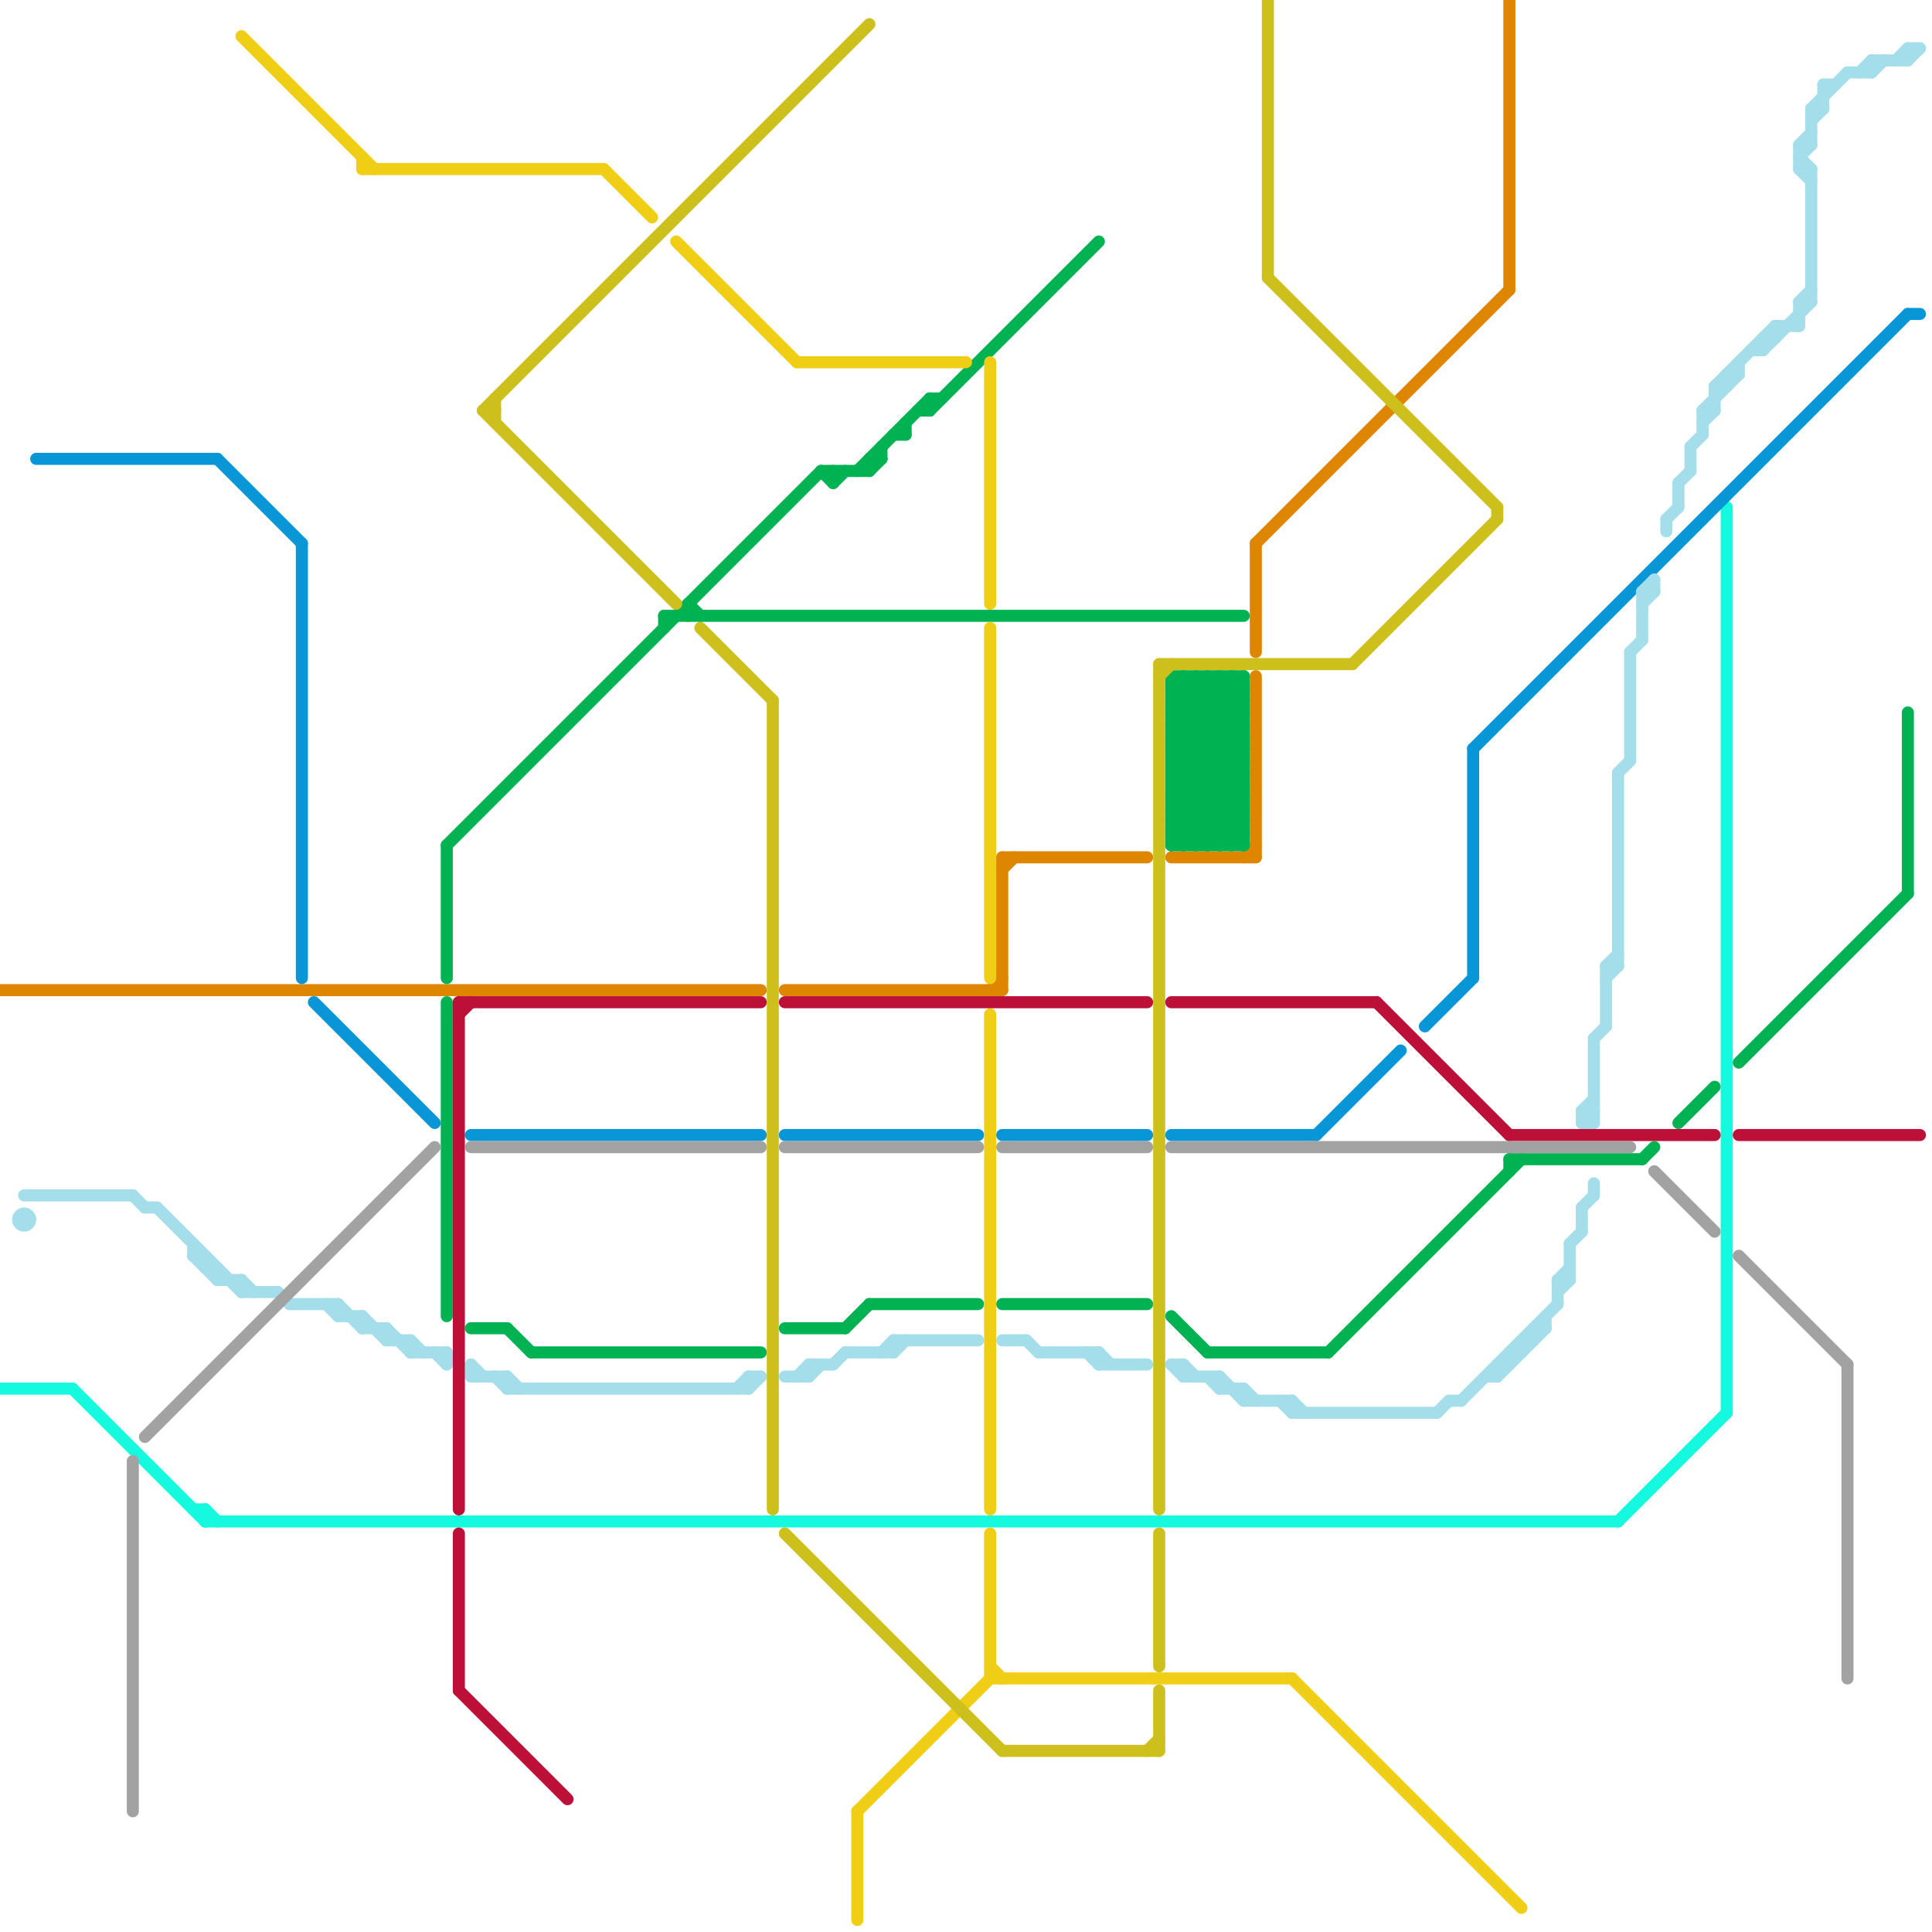 
<svg version="1.1" xmlns="http://www.w3.org/2000/svg" viewBox="0 0 160 160">
<style>line { stroke-width: 1; fill: none; stroke-linecap: round; stroke-linejoin: round; } .c0 { stroke: #15f9de } .c1 { stroke: #df8600 } .c2 { stroke: #0896d7 } .c3 { stroke: #a4deea } .c4 { stroke: #00b251 } .c5 { stroke: #f0ce15 } .c6 { stroke: #cec01c } .c7 { stroke: #bd1038 } .c8 { stroke: #a2a2a2 }</style><line class="c0" x1="6" y1="115" x2="17" y2="126"/><line class="c0" x1="134" y1="126" x2="143" y2="117"/><line class="c0" x1="0" y1="115" x2="6" y2="115"/><line class="c0" x1="143" y1="42" x2="143" y2="117"/><line class="c0" x1="17" y1="126" x2="134" y2="126"/><line class="c0" x1="17" y1="125" x2="17" y2="126"/><line class="c0" x1="17" y1="125" x2="18" y2="126"/><line class="c0" x1="16" y1="125" x2="17" y2="125"/><line class="c1" x1="82" y1="82" x2="83" y2="81"/><line class="c1" x1="83" y1="71" x2="83" y2="82"/><line class="c1" x1="104" y1="56" x2="104" y2="71"/><line class="c1" x1="125" y1="0" x2="125" y2="24"/><line class="c1" x1="103" y1="71" x2="104" y2="70"/><line class="c1" x1="104" y1="45" x2="125" y2="24"/><line class="c1" x1="0" y1="82" x2="63" y2="82"/><line class="c1" x1="83" y1="72" x2="84" y2="71"/><line class="c1" x1="83" y1="71" x2="95" y2="71"/><line class="c1" x1="65" y1="82" x2="83" y2="82"/><line class="c1" x1="104" y1="45" x2="104" y2="54"/><line class="c1" x1="97" y1="71" x2="104" y2="71"/><line class="c2" x1="97" y1="94" x2="109" y2="94"/><line class="c2" x1="26" y1="83" x2="36" y2="93"/><line class="c2" x1="65" y1="94" x2="81" y2="94"/><line class="c2" x1="3" y1="38" x2="18" y2="38"/><line class="c2" x1="39" y1="94" x2="63" y2="94"/><line class="c2" x1="25" y1="45" x2="25" y2="81"/><line class="c2" x1="18" y1="38" x2="25" y2="45"/><line class="c2" x1="122" y1="62" x2="158" y2="26"/><line class="c2" x1="118" y1="85" x2="122" y2="81"/><line class="c2" x1="122" y1="62" x2="122" y2="81"/><line class="c2" x1="109" y1="94" x2="116" y2="87"/><line class="c2" x1="158" y1="26" x2="159" y2="26"/><line class="c2" x1="83" y1="94" x2="95" y2="94"/><line class="c3" x1="141" y1="34" x2="142" y2="34"/><line class="c3" x1="11" y1="99" x2="12" y2="100"/><line class="c3" x1="129" y1="106" x2="129" y2="108"/><line class="c3" x1="18" y1="106" x2="20" y2="106"/><line class="c3" x1="142" y1="32" x2="147" y2="27"/><line class="c3" x1="74" y1="111" x2="81" y2="111"/><line class="c3" x1="131" y1="92" x2="132" y2="93"/><line class="c3" x1="158" y1="4" x2="158" y2="5"/><line class="c3" x1="30" y1="109" x2="30" y2="110"/><line class="c3" x1="106" y1="116" x2="107" y2="117"/><line class="c3" x1="149" y1="14" x2="150" y2="15"/><line class="c3" x1="39" y1="113" x2="39" y2="114"/><line class="c3" x1="131" y1="93" x2="132" y2="92"/><line class="c3" x1="16" y1="104" x2="18" y2="106"/><line class="c3" x1="142" y1="32" x2="143" y2="32"/><line class="c3" x1="132" y1="98" x2="132" y2="99"/><line class="c3" x1="135" y1="54" x2="135" y2="63"/><line class="c3" x1="17" y1="104" x2="17" y2="105"/><line class="c3" x1="147" y1="27" x2="147" y2="28"/><line class="c3" x1="155" y1="5" x2="155" y2="6"/><line class="c3" x1="20" y1="106" x2="20" y2="107"/><line class="c3" x1="149" y1="12" x2="149" y2="14"/><line class="c3" x1="27" y1="108" x2="28" y2="109"/><line class="c3" x1="66" y1="114" x2="67" y2="113"/><line class="c3" x1="97" y1="113" x2="98" y2="114"/><line class="c3" x1="98" y1="114" x2="101" y2="114"/><line class="c3" x1="42" y1="114" x2="42" y2="115"/><line class="c3" x1="107" y1="116" x2="107" y2="117"/><line class="c3" x1="141" y1="35" x2="142" y2="34"/><line class="c3" x1="100" y1="114" x2="101" y2="115"/><line class="c3" x1="155" y1="6" x2="156" y2="5"/><line class="c3" x1="153" y1="6" x2="155" y2="6"/><line class="c3" x1="149" y1="25" x2="150" y2="24"/><line class="c3" x1="28" y1="108" x2="30" y2="110"/><line class="c3" x1="34" y1="111" x2="34" y2="112"/><line class="c3" x1="137" y1="48" x2="137" y2="49"/><line class="c3" x1="32" y1="110" x2="32" y2="111"/><line class="c3" x1="124" y1="114" x2="128" y2="110"/><line class="c3" x1="134" y1="64" x2="135" y2="63"/><line class="c3" x1="30" y1="110" x2="32" y2="110"/><line class="c3" x1="150" y1="9" x2="151" y2="9"/><line class="c3" x1="145" y1="29" x2="146" y2="29"/><line class="c3" x1="151" y1="7" x2="152" y2="7"/><line class="c3" x1="17" y1="105" x2="18" y2="105"/><line class="c3" x1="136" y1="49" x2="137" y2="48"/><line class="c3" x1="125" y1="112" x2="126" y2="112"/><line class="c3" x1="150" y1="10" x2="151" y2="9"/><line class="c3" x1="149" y1="25" x2="149" y2="27"/><line class="c3" x1="67" y1="113" x2="67" y2="114"/><line class="c3" x1="62" y1="115" x2="63" y2="114"/><line class="c3" x1="103" y1="116" x2="107" y2="116"/><line class="c3" x1="62" y1="114" x2="62" y2="115"/><line class="c3" x1="130" y1="103" x2="130" y2="106"/><line class="c3" x1="132" y1="86" x2="133" y2="85"/><line class="c3" x1="126" y1="111" x2="126" y2="112"/><line class="c3" x1="129" y1="107" x2="130" y2="106"/><line class="c3" x1="65" y1="114" x2="67" y2="114"/><line class="c3" x1="123" y1="114" x2="124" y2="114"/><line class="c3" x1="139" y1="40" x2="140" y2="39"/><line class="c3" x1="91" y1="112" x2="91" y2="113"/><line class="c3" x1="16" y1="104" x2="17" y2="104"/><line class="c3" x1="120" y1="116" x2="121" y2="116"/><line class="c3" x1="131" y1="92" x2="132" y2="92"/><line class="c3" x1="149" y1="14" x2="150" y2="14"/><line class="c3" x1="103" y1="115" x2="103" y2="116"/><line class="c3" x1="67" y1="114" x2="68" y2="113"/><line class="c3" x1="149" y1="13" x2="150" y2="12"/><line class="c3" x1="90" y1="112" x2="91" y2="113"/><line class="c3" x1="74" y1="112" x2="75" y2="111"/><line class="c3" x1="41" y1="114" x2="42" y2="115"/><line class="c3" x1="2" y1="99" x2="11" y2="99"/><line class="c3" x1="149" y1="12" x2="150" y2="12"/><line class="c3" x1="144" y1="30" x2="144" y2="31"/><line class="c3" x1="134" y1="64" x2="134" y2="80"/><line class="c3" x1="32" y1="111" x2="34" y2="111"/><line class="c3" x1="97" y1="113" x2="98" y2="113"/><line class="c3" x1="138" y1="43" x2="139" y2="42"/><line class="c3" x1="141" y1="34" x2="141" y2="36"/><line class="c3" x1="34" y1="112" x2="37" y2="112"/><line class="c3" x1="150" y1="14" x2="150" y2="25"/><line class="c3" x1="133" y1="81" x2="134" y2="80"/><line class="c3" x1="143" y1="31" x2="144" y2="31"/><line class="c3" x1="23" y1="107" x2="24" y2="108"/><line class="c3" x1="30" y1="109" x2="32" y2="111"/><line class="c3" x1="133" y1="80" x2="134" y2="80"/><line class="c3" x1="136" y1="49" x2="136" y2="53"/><line class="c3" x1="42" y1="114" x2="43" y2="115"/><line class="c3" x1="149" y1="13" x2="150" y2="14"/><line class="c3" x1="42" y1="115" x2="62" y2="115"/><line class="c3" x1="158" y1="4" x2="159" y2="4"/><line class="c3" x1="146" y1="29" x2="150" y2="25"/><line class="c3" x1="18" y1="105" x2="18" y2="106"/><line class="c3" x1="20" y1="106" x2="21" y2="107"/><line class="c3" x1="143" y1="31" x2="143" y2="32"/><line class="c3" x1="74" y1="111" x2="74" y2="112"/><line class="c3" x1="121" y1="116" x2="129" y2="108"/><line class="c3" x1="12" y1="100" x2="13" y2="100"/><line class="c3" x1="135" y1="54" x2="136" y2="53"/><line class="c3" x1="62" y1="114" x2="63" y2="114"/><line class="c3" x1="125" y1="112" x2="125" y2="113"/><line class="c3" x1="126" y1="111" x2="127" y2="111"/><line class="c3" x1="131" y1="100" x2="132" y2="99"/><line class="c3" x1="141" y1="34" x2="144" y2="31"/><line class="c3" x1="86" y1="112" x2="91" y2="112"/><line class="c3" x1="61" y1="115" x2="62" y2="114"/><line class="c3" x1="129" y1="106" x2="130" y2="106"/><line class="c3" x1="132" y1="86" x2="132" y2="93"/><line class="c3" x1="124" y1="113" x2="125" y2="113"/><line class="c3" x1="37" y1="112" x2="37" y2="113"/><line class="c3" x1="91" y1="113" x2="95" y2="113"/><line class="c3" x1="83" y1="111" x2="85" y2="111"/><line class="c3" x1="149" y1="25" x2="150" y2="25"/><line class="c3" x1="124" y1="113" x2="124" y2="114"/><line class="c3" x1="131" y1="92" x2="131" y2="93"/><line class="c3" x1="39" y1="114" x2="42" y2="114"/><line class="c3" x1="67" y1="113" x2="69" y2="113"/><line class="c3" x1="34" y1="111" x2="35" y2="112"/><line class="c3" x1="70" y1="112" x2="74" y2="112"/><line class="c3" x1="133" y1="80" x2="133" y2="85"/><line class="c3" x1="69" y1="113" x2="70" y2="112"/><line class="c3" x1="150" y1="9" x2="150" y2="12"/><line class="c3" x1="157" y1="5" x2="158" y2="4"/><line class="c3" x1="32" y1="110" x2="34" y2="112"/><line class="c3" x1="131" y1="100" x2="131" y2="102"/><line class="c3" x1="73" y1="112" x2="74" y2="111"/><line class="c3" x1="24" y1="108" x2="28" y2="108"/><line class="c3" x1="39" y1="113" x2="40" y2="114"/><line class="c3" x1="28" y1="109" x2="30" y2="109"/><line class="c3" x1="20" y1="107" x2="23" y2="107"/><line class="c3" x1="147" y1="27" x2="149" y2="27"/><line class="c3" x1="136" y1="50" x2="137" y2="49"/><line class="c3" x1="85" y1="111" x2="86" y2="112"/><line class="c3" x1="140" y1="37" x2="141" y2="36"/><line class="c3" x1="103" y1="115" x2="104" y2="116"/><line class="c3" x1="131" y1="93" x2="132" y2="93"/><line class="c3" x1="128" y1="109" x2="128" y2="110"/><line class="c3" x1="149" y1="12" x2="150" y2="11"/><line class="c3" x1="28" y1="108" x2="28" y2="109"/><line class="c3" x1="91" y1="112" x2="92" y2="113"/><line class="c3" x1="130" y1="103" x2="131" y2="102"/><line class="c3" x1="127" y1="110" x2="128" y2="110"/><line class="c3" x1="107" y1="116" x2="108" y2="117"/><line class="c3" x1="155" y1="5" x2="158" y2="5"/><line class="c3" x1="101" y1="114" x2="101" y2="115"/><line class="c3" x1="150" y1="9" x2="153" y2="6"/><line class="c3" x1="142" y1="32" x2="142" y2="34"/><line class="c3" x1="107" y1="117" x2="119" y2="117"/><line class="c3" x1="133" y1="80" x2="134" y2="79"/><line class="c3" x1="127" y1="110" x2="127" y2="111"/><line class="c3" x1="98" y1="113" x2="98" y2="114"/><line class="c3" x1="16" y1="103" x2="16" y2="104"/><line class="c3" x1="140" y1="37" x2="140" y2="39"/><line class="c3" x1="154" y1="6" x2="155" y2="5"/><line class="c3" x1="36" y1="112" x2="37" y2="113"/><line class="c3" x1="129" y1="106" x2="130" y2="105"/><line class="c3" x1="138" y1="43" x2="138" y2="44"/><line class="c3" x1="98" y1="113" x2="99" y2="114"/><line class="c3" x1="101" y1="114" x2="103" y2="116"/><line class="c3" x1="151" y1="7" x2="151" y2="9"/><line class="c3" x1="101" y1="115" x2="103" y2="115"/><line class="c3" x1="158" y1="5" x2="159" y2="4"/><line class="c3" x1="136" y1="49" x2="137" y2="49"/><line class="c3" x1="131" y1="92" x2="132" y2="91"/><line class="c3" x1="146" y1="28" x2="146" y2="29"/><line class="c3" x1="13" y1="100" x2="20" y2="107"/><line class="c3" x1="146" y1="28" x2="147" y2="28"/><line class="c3" x1="139" y1="40" x2="139" y2="42"/><line class="c3" x1="119" y1="117" x2="120" y2="116"/><circle cx="2" cy="101" r="1" fill="#a4deea" /><line class="c4" x1="57" y1="50" x2="58" y2="51"/><line class="c4" x1="97" y1="61" x2="103" y2="67"/><line class="c4" x1="97" y1="69" x2="103" y2="63"/><line class="c4" x1="97" y1="63" x2="103" y2="69"/><line class="c4" x1="97" y1="57" x2="98" y2="56"/><line class="c4" x1="97" y1="61" x2="102" y2="56"/><line class="c4" x1="98" y1="56" x2="98" y2="70"/><line class="c4" x1="97" y1="62" x2="103" y2="62"/><line class="c4" x1="97" y1="64" x2="103" y2="64"/><line class="c4" x1="73" y1="37" x2="73" y2="38"/><line class="c4" x1="97" y1="60" x2="101" y2="56"/><line class="c4" x1="97" y1="66" x2="101" y2="70"/><line class="c4" x1="99" y1="56" x2="99" y2="70"/><line class="c4" x1="97" y1="65" x2="103" y2="65"/><line class="c4" x1="97" y1="67" x2="103" y2="67"/><line class="c4" x1="72" y1="38" x2="72" y2="39"/><line class="c4" x1="101" y1="56" x2="101" y2="70"/><line class="c4" x1="77" y1="34" x2="91" y2="20"/><line class="c4" x1="75" y1="35" x2="75" y2="36"/><line class="c4" x1="68" y1="39" x2="72" y2="39"/><line class="c4" x1="97" y1="68" x2="103" y2="62"/><line class="c4" x1="100" y1="56" x2="100" y2="70"/><line class="c4" x1="71" y1="39" x2="77" y2="33"/><line class="c4" x1="97" y1="56" x2="103" y2="62"/><line class="c4" x1="37" y1="70" x2="68" y2="39"/><line class="c4" x1="99" y1="56" x2="103" y2="60"/><line class="c4" x1="102" y1="56" x2="102" y2="70"/><line class="c4" x1="76" y1="34" x2="77" y2="34"/><line class="c4" x1="97" y1="63" x2="103" y2="57"/><line class="c4" x1="158" y1="59" x2="158" y2="74"/><line class="c4" x1="97" y1="69" x2="103" y2="69"/><line class="c4" x1="99" y1="70" x2="103" y2="66"/><line class="c4" x1="100" y1="56" x2="103" y2="59"/><line class="c4" x1="37" y1="83" x2="37" y2="109"/><line class="c4" x1="83" y1="108" x2="95" y2="108"/><line class="c4" x1="69" y1="40" x2="70" y2="39"/><line class="c4" x1="97" y1="58" x2="103" y2="58"/><line class="c4" x1="97" y1="60" x2="103" y2="60"/><line class="c4" x1="37" y1="70" x2="37" y2="81"/><line class="c4" x1="97" y1="70" x2="103" y2="70"/><line class="c4" x1="144" y1="88" x2="158" y2="74"/><line class="c4" x1="97" y1="65" x2="102" y2="70"/><line class="c4" x1="44" y1="112" x2="63" y2="112"/><line class="c4" x1="74" y1="36" x2="75" y2="36"/><line class="c4" x1="97" y1="109" x2="100" y2="112"/><line class="c4" x1="57" y1="50" x2="57" y2="51"/><line class="c4" x1="97" y1="57" x2="103" y2="63"/><line class="c4" x1="97" y1="59" x2="103" y2="65"/><line class="c4" x1="102" y1="70" x2="103" y2="69"/><line class="c4" x1="97" y1="58" x2="99" y2="56"/><line class="c4" x1="101" y1="56" x2="103" y2="58"/><line class="c4" x1="97" y1="66" x2="103" y2="60"/><line class="c4" x1="98" y1="56" x2="103" y2="61"/><line class="c4" x1="68" y1="39" x2="69" y2="40"/><line class="c4" x1="102" y1="56" x2="103" y2="57"/><line class="c4" x1="139" y1="93" x2="142" y2="90"/><line class="c4" x1="125" y1="96" x2="125" y2="97"/><line class="c4" x1="97" y1="61" x2="103" y2="61"/><line class="c4" x1="97" y1="67" x2="100" y2="70"/><line class="c4" x1="97" y1="63" x2="103" y2="63"/><line class="c4" x1="77" y1="33" x2="78" y2="33"/><line class="c4" x1="72" y1="39" x2="73" y2="38"/><line class="c4" x1="77" y1="33" x2="77" y2="34"/><line class="c4" x1="103" y1="56" x2="103" y2="70"/><line class="c4" x1="97" y1="62" x2="103" y2="68"/><line class="c4" x1="97" y1="64" x2="103" y2="70"/><line class="c4" x1="39" y1="110" x2="42" y2="110"/><line class="c4" x1="55" y1="51" x2="55" y2="52"/><line class="c4" x1="97" y1="65" x2="103" y2="59"/><line class="c4" x1="97" y1="67" x2="103" y2="61"/><line class="c4" x1="101" y1="70" x2="103" y2="68"/><line class="c4" x1="97" y1="56" x2="103" y2="56"/><line class="c4" x1="97" y1="56" x2="97" y2="70"/><line class="c4" x1="97" y1="66" x2="103" y2="66"/><line class="c4" x1="97" y1="68" x2="103" y2="68"/><line class="c4" x1="100" y1="112" x2="110" y2="112"/><line class="c4" x1="136" y1="96" x2="137" y2="95"/><line class="c4" x1="72" y1="108" x2="81" y2="108"/><line class="c4" x1="55" y1="51" x2="103" y2="51"/><line class="c4" x1="100" y1="70" x2="103" y2="67"/><line class="c4" x1="97" y1="69" x2="98" y2="70"/><line class="c4" x1="98" y1="70" x2="103" y2="65"/><line class="c4" x1="72" y1="38" x2="73" y2="38"/><line class="c4" x1="97" y1="70" x2="103" y2="64"/><line class="c4" x1="125" y1="96" x2="136" y2="96"/><line class="c4" x1="97" y1="62" x2="103" y2="56"/><line class="c4" x1="97" y1="64" x2="103" y2="58"/><line class="c4" x1="97" y1="58" x2="103" y2="64"/><line class="c4" x1="97" y1="60" x2="103" y2="66"/><line class="c4" x1="110" y1="112" x2="126" y2="96"/><line class="c4" x1="97" y1="57" x2="103" y2="57"/><line class="c4" x1="97" y1="59" x2="103" y2="59"/><line class="c4" x1="69" y1="39" x2="69" y2="40"/><line class="c4" x1="70" y1="110" x2="72" y2="108"/><line class="c4" x1="42" y1="110" x2="44" y2="112"/><line class="c4" x1="65" y1="110" x2="70" y2="110"/><line class="c4" x1="97" y1="68" x2="99" y2="70"/><line class="c4" x1="97" y1="59" x2="100" y2="56"/><line class="c5" x1="30" y1="14" x2="50" y2="14"/><line class="c5" x1="66" y1="30" x2="80" y2="30"/><line class="c5" x1="30" y1="13" x2="30" y2="14"/><line class="c5" x1="82" y1="139" x2="107" y2="139"/><line class="c5" x1="82" y1="84" x2="82" y2="125"/><line class="c5" x1="107" y1="139" x2="126" y2="158"/><line class="c5" x1="56" y1="20" x2="66" y2="30"/><line class="c5" x1="82" y1="127" x2="82" y2="139"/><line class="c5" x1="50" y1="14" x2="54" y2="18"/><line class="c5" x1="82" y1="30" x2="82" y2="50"/><line class="c5" x1="82" y1="138" x2="83" y2="139"/><line class="c5" x1="71" y1="150" x2="71" y2="159"/><line class="c5" x1="71" y1="150" x2="82" y2="139"/><line class="c5" x1="82" y1="52" x2="82" y2="81"/><line class="c5" x1="20" y1="3" x2="31" y2="14"/><line class="c6" x1="105" y1="0" x2="105" y2="23"/><line class="c6" x1="58" y1="52" x2="64" y2="58"/><line class="c6" x1="65" y1="127" x2="83" y2="145"/><line class="c6" x1="95" y1="145" x2="96" y2="144"/><line class="c6" x1="41" y1="33" x2="41" y2="35"/><line class="c6" x1="40" y1="34" x2="72" y2="2"/><line class="c6" x1="40" y1="34" x2="56" y2="50"/><line class="c6" x1="96" y1="55" x2="112" y2="55"/><line class="c6" x1="105" y1="23" x2="124" y2="42"/><line class="c6" x1="96" y1="55" x2="96" y2="125"/><line class="c6" x1="96" y1="127" x2="96" y2="138"/><line class="c6" x1="124" y1="42" x2="124" y2="43"/><line class="c6" x1="96" y1="56" x2="97" y2="55"/><line class="c6" x1="112" y1="55" x2="124" y2="43"/><line class="c6" x1="83" y1="145" x2="96" y2="145"/><line class="c6" x1="64" y1="58" x2="64" y2="125"/><line class="c6" x1="40" y1="34" x2="41" y2="34"/><line class="c6" x1="96" y1="140" x2="96" y2="145"/><line class="c7" x1="125" y1="94" x2="142" y2="94"/><line class="c7" x1="97" y1="83" x2="114" y2="83"/><line class="c7" x1="38" y1="127" x2="38" y2="140"/><line class="c7" x1="65" y1="83" x2="95" y2="83"/><line class="c7" x1="38" y1="84" x2="39" y2="83"/><line class="c7" x1="114" y1="83" x2="125" y2="94"/><line class="c7" x1="38" y1="140" x2="47" y2="149"/><line class="c7" x1="144" y1="94" x2="159" y2="94"/><line class="c7" x1="38" y1="83" x2="38" y2="125"/><line class="c7" x1="38" y1="83" x2="63" y2="83"/><line class="c8" x1="144" y1="104" x2="153" y2="113"/><line class="c8" x1="11" y1="121" x2="11" y2="150"/><line class="c8" x1="65" y1="95" x2="81" y2="95"/><line class="c8" x1="153" y1="113" x2="153" y2="139"/><line class="c8" x1="39" y1="95" x2="63" y2="95"/><line class="c8" x1="12" y1="119" x2="36" y2="95"/><line class="c8" x1="83" y1="95" x2="95" y2="95"/><line class="c8" x1="137" y1="97" x2="142" y2="102"/><line class="c8" x1="97" y1="95" x2="135" y2="95"/>


</svg>

